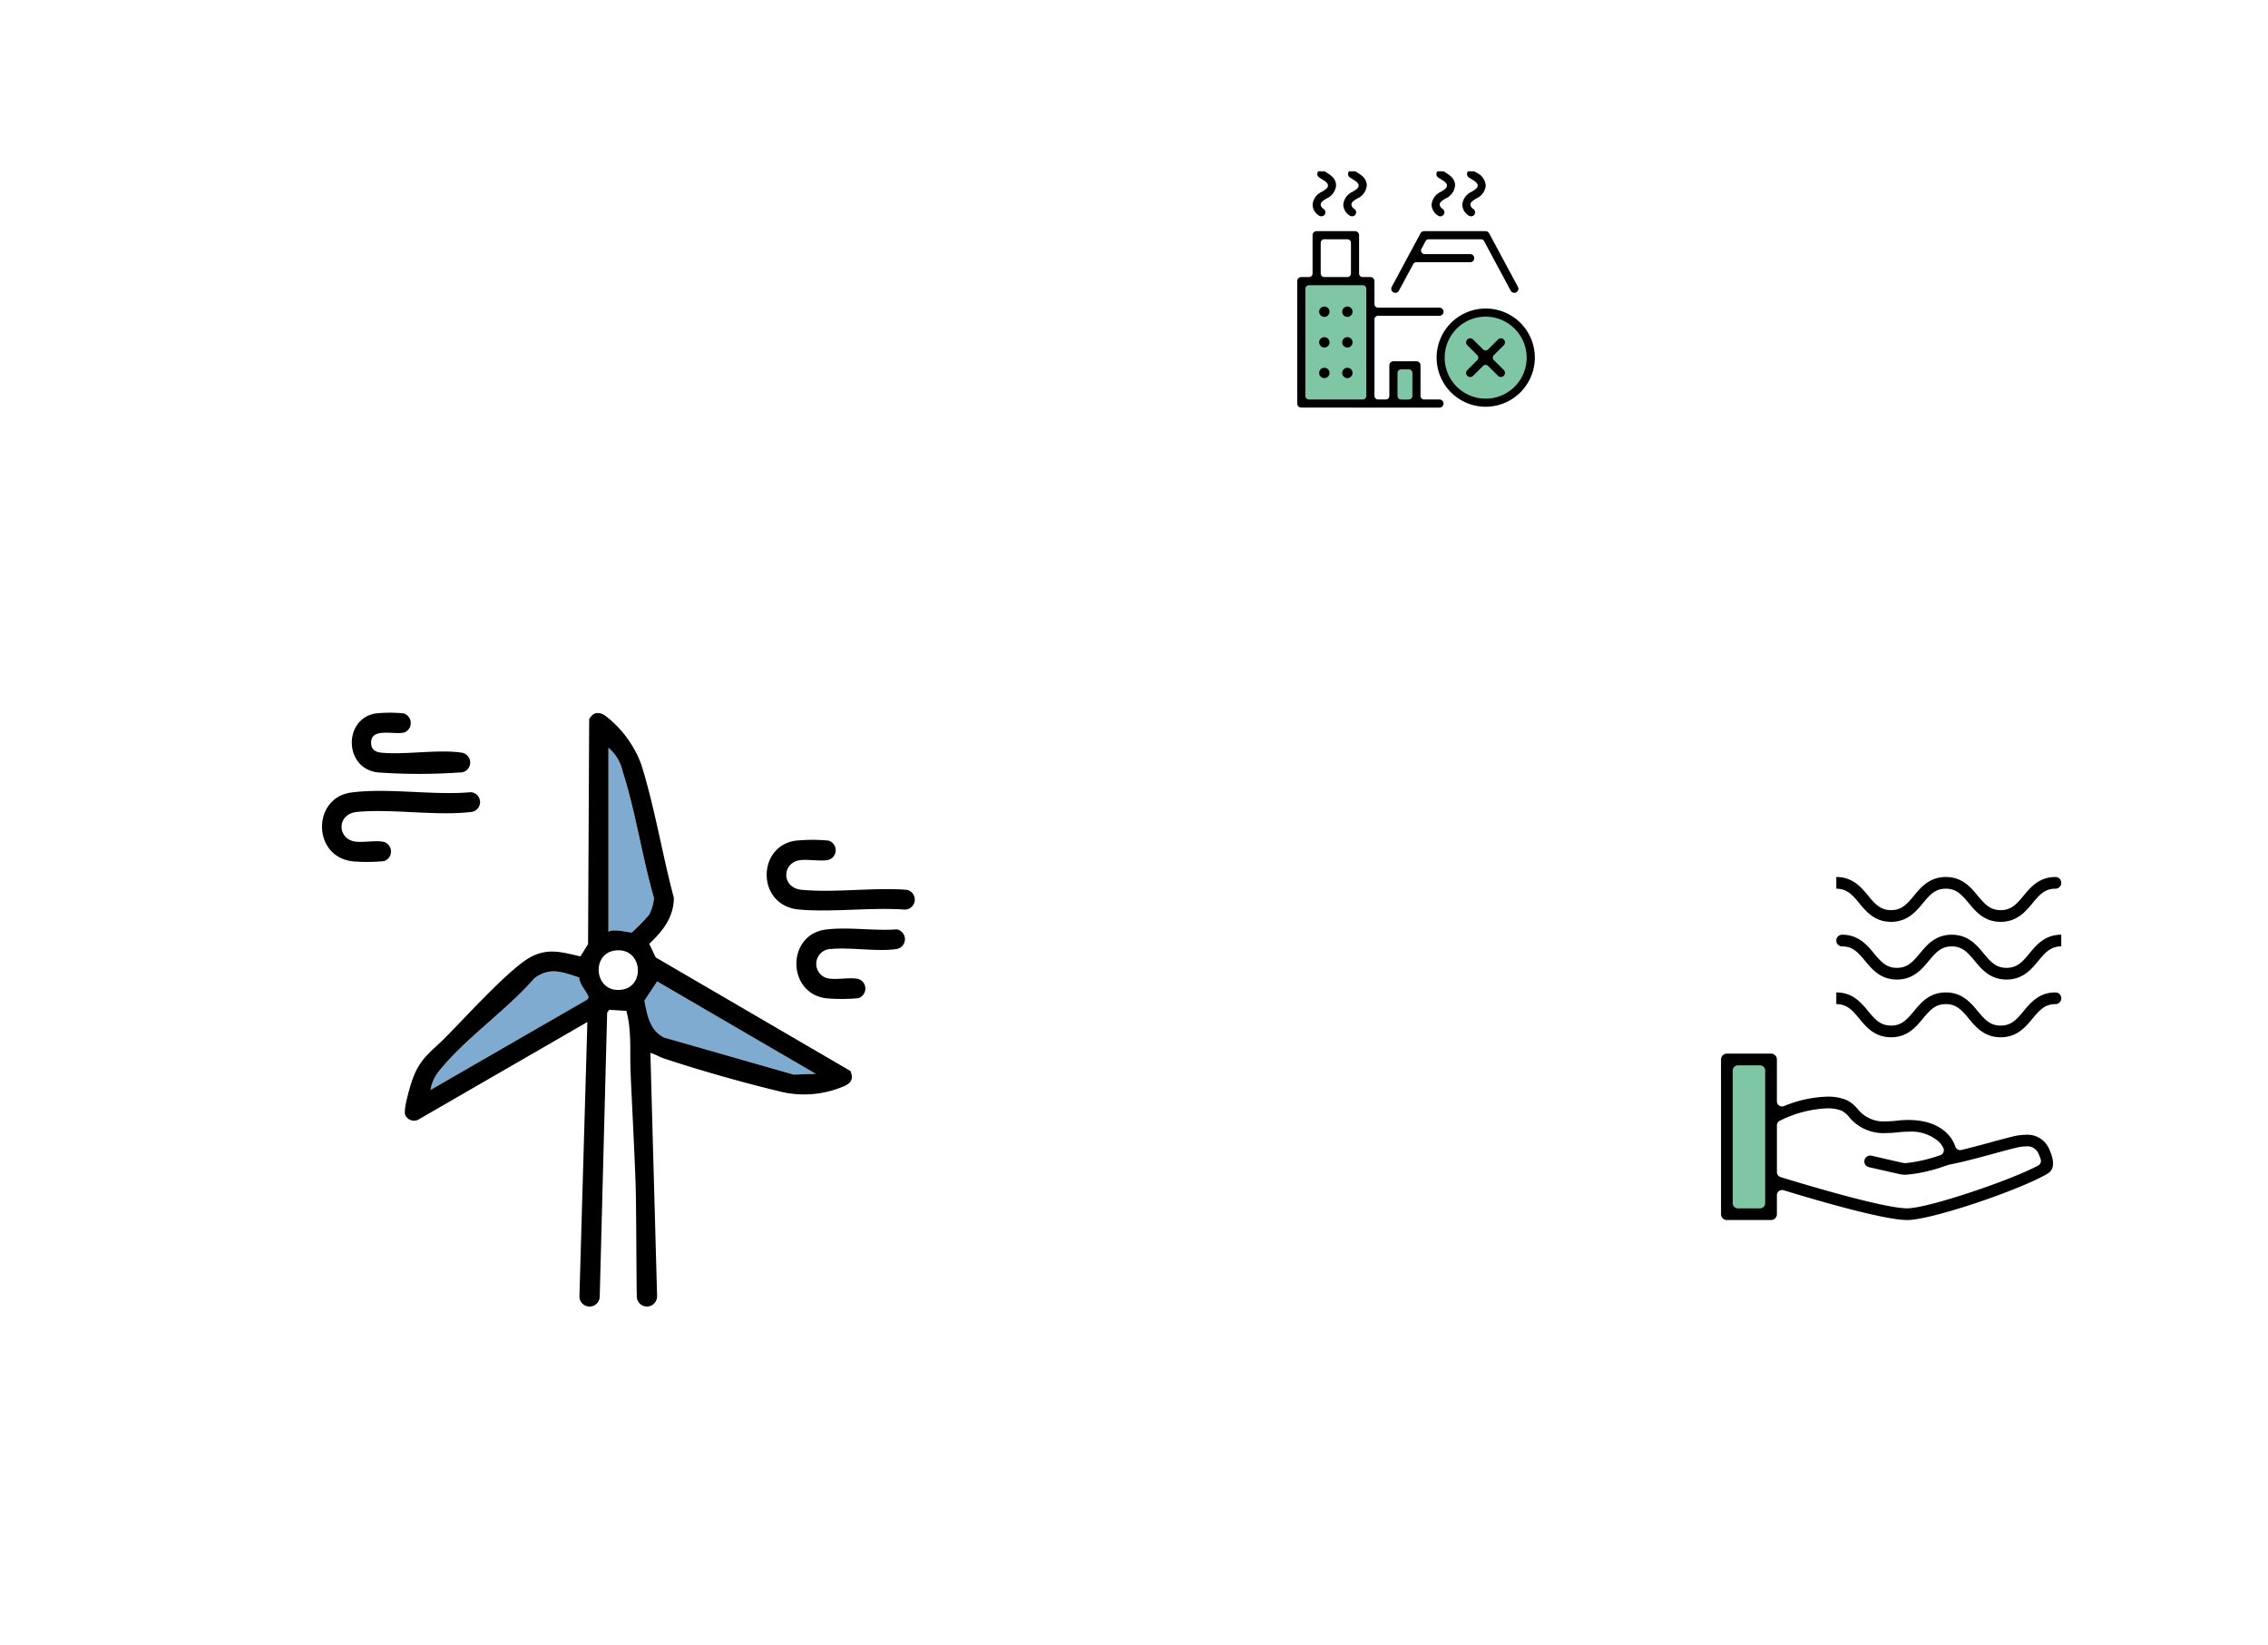 <svg xmlns="http://www.w3.org/2000/svg" width="331" height="240" viewBox="0 0 331 240">
    <defs>
        <clipPath id="46kpr67eqb">
            <path data-name="Rectángulo 40511" style="fill:none" d="M0 0h86.509v86.648H0z"/>
        </clipPath>
        <clipPath id="tztsnwyahd">
            <path data-name="Rectángulo 40510" d="M0 0h49.657v50.054H0z"/>
        </clipPath>
        <clipPath id="l937dtwxif">
            <path data-name="Rectángulo 40515" transform="translate(.201 .201)" d="M0 0h35v35H0z"/>
        </clipPath>
        <filter id="g9z4wtk3ha" x="0" y="60" width="180" height="180" filterUnits="userSpaceOnUse">
            <feOffset dy="3"/>
            <feGaussianBlur stdDeviation="5" result="blur"/>
            <feFlood flood-opacity=".161"/>
            <feComposite operator="in" in2="blur"/>
            <feComposite in="SourceGraphic"/>
        </filter>
        <filter id="ytgkc6eibc" x="221" y="101" width="110" height="110" filterUnits="userSpaceOnUse">
            <feOffset dy="3"/>
            <feGaussianBlur stdDeviation="5" result="blur-2"/>
            <feFlood flood-opacity=".161"/>
            <feComposite operator="in" in2="blur-2"/>
            <feComposite in="SourceGraphic"/>
        </filter>
        <filter id="f0secc449e" x="161" y="0" width="90" height="90" filterUnits="userSpaceOnUse">
            <feOffset dy="3"/>
            <feGaussianBlur stdDeviation="5" result="blur-3"/>
            <feFlood flood-opacity=".161"/>
            <feComposite operator="in" in2="blur-3"/>
            <feComposite in="SourceGraphic"/>
        </filter>
    </defs>
    <g data-name="Grupo 6486">
        <path data-name="Línea 408" transform="translate(121.5 147.5)" style="stroke:#fff;stroke-width:3px;fill:none" d="M155 6 0 0"/>
        <path data-name="Línea 409" transform="translate(90.5 42.5)" style="stroke:#fff;stroke-width:3px;fill:none" d="M116 0 0 105"/>
        <g data-name="Grupo 6462">
            <g style="filter:url(#g9z4wtk3ha)">
                <circle data-name="Elipse 91" cx="75" cy="75" r="75" transform="rotate(90 46.498 118.5)" style="fill:#fff"/>
            </g>
            <g data-name="Grupo 6473" style="clip-path:url(#46kpr67eqb)" transform="translate(47 104)">
                <path data-name="Trazado 6986" d="M4.248 11.649c5.327-.718 11.977.443 17.444-.05a1.448 1.448 0 0 1 0 2.892c-5.127.593-11.385-.5-16.6-.011-3.01.283-2.908 4.023-.173 4.333 1.237.14 2.956-.218 4.108.039a1.469 1.469 0 0 1 0 2.807 25.56 25.56 0 0 1-4.467.037c-6.016-.594-6.045-9.275-.316-10.047"/>
                <path data-name="Trazado 6987" d="M69.148 18.67a24.758 24.758 0 0 1 4.782-.008 1.469 1.469 0 0 1 0 2.807c-1.151.257-2.87-.1-4.108.039-2.735.31-2.836 4.051.173 4.333 4.851.456 10.394-.364 15.32 0a1.454 1.454 0 0 1-.341 2.882c-4.962-.336-10.441.418-15.339 0-6.266-.537-6.213-9.284-.488-10.055"/>
                <path data-name="Trazado 6988" d="M73.475 31.65c3.207-.432 7.115.216 10.4-.036a1.455 1.455 0 0 1 0 2.863c-2.787.434-6.624-.27-9.551 0a2.169 2.169 0 0 0-.173 4.333c1.237.141 2.955-.219 4.108.039a1.469 1.469 0 0 1 0 2.807 25.54 25.54 0 0 1-4.629.019c-5.818-.676-5.857-9.261-.153-10.03"/>
                <path data-name="Trazado 6989" d="M7.851.107A19.877 19.877 0 0 1 11.913.1a1.474 1.474 0 0 1 .138 2.765c-1.42.445-4.991-.828-4.889 1.609.04.945.684 1.287 1.536 1.364 3.581.326 8.319-.529 11.716 0a1.453 1.453 0 0 1-.341 2.882 84.8 84.8 0 0 1-11.908-.007c-5-.54-5.079-7.859-.316-8.611"/>
                <path data-name="Trazado 6990" d="M163.279 406.569a5.85 5.85 0 0 1 1.348-2.886c3.756-4.663 9.813-8.807 13.809-13.413 2.276-1.709 4.12-.894 6.567-.108-.108.824 1.274 2.332 1.325 2.828.022.213-.1.3-.238.425z" transform="translate(-147.448 -351.521)" style="opacity:.5;fill:#0059a2"/>
                <path data-name="Trazado 6991" d="m510.253 417.839-3.254.1-18.922-5.415c-2.079-1.046-2.454-3.286-2.854-5.375l1.862-2.811z" transform="translate(-438.177 -365.136)" style="opacity:.5;fill:#0059a2"/>
                <path data-name="Trazado 6992" d="M431.012 79.582V52.721a6.2 6.2 0 0 1 2.072 3.426c1.9 5.894 2.849 12.51 4.579 18.5a6.273 6.273 0 0 1-.731 2.476 29.658 29.658 0 0 1-2.487 2.547c-.274.1-2.7-.633-3.433-.084" transform="translate(-389.223 -47.609)" style="opacity:.5;fill:#0059a2"/>
                <path data-name="Trazado 6993" d="M418.637 357.628c4.056-.656 4.65 5.119 1.176 5.682-4.056.656-4.65-5.119-1.176-5.682" transform="translate(-375.994 -322.906)" style="fill:#fff"/>
                <path data-name="Trazado 6994" d="M41.793 5.112a6.2 6.2 0 0 1 2.072 3.426c1.9 5.893 2.849 12.51 4.579 18.5a6.269 6.269 0 0 1-.731 2.476 29.638 29.638 0 0 1-2.487 2.547c-.274.1-2.7-.633-3.433-.084zm.854 29.609c4.056-.656 4.65 5.119 1.176 5.682-4.056.656-4.65-5.119-1.176-5.682m-4 7.172L15.831 55.049a5.85 5.85 0 0 1 1.348-2.886c3.756-4.663 9.813-8.807 13.809-13.413 2.276-1.709 4.12-.894 6.567-.108-.108.825 1.275 2.332 1.325 2.828.022.213-.1.3-.238.425m1.885 43.266 1.082-41.383.3-.425 2.5.151c.8 2.883.492 5.964.619 8.936.234 5.452.548 10.937.736 16.391.1 2.859.108 13.469.173 16.327v.011a1.481 1.481 0 0 0 2.962 0l-.979-35.53c.7.187 1.285.58 1.981.812 5.083 1.694 11.337 3.466 16.548 4.725a14.743 14.743 0 0 0 9.692-.662c1.08-.428 1.474-1.123.962-2.242l-28.41-16.567-.938-1.982c1.963-1.86 3.563-3.834 3.592-6.7-1.685-6.327-2.795-13.212-4.744-19.429a15.867 15.867 0 0 0-5.17-7.083c-.958-.714-1.889-.637-2.447.445l-.162 32.829-1.121 1.776c-2.684-.622-4.8-1.287-7.39.169-3.065 1.725-9.561 8.915-12.4 11.753-2.068 2.063-3.608 2.958-4.685 5.952-.36 1-1.368 4.373-1.1 5.23a1.407 1.407 0 0 0 1.848.755l24.747-14.286-1.159 40.038a1.481 1.481 0 0 0 2.962 0m28.295-32.367L49.899 47.39c-2.079-1.046-2.454-3.286-2.854-5.375l1.862-2.811 23.169 13.5z"/>
            </g>
        </g>
        <g data-name="Grupo 6463">
            <g style="filter:url(#ytgkc6eibc)">
                <circle data-name="Elipse 92" cx="40" cy="40" r="40" transform="rotate(90 101.5 214.495)" style="fill:#fff"/>
            </g>
            <g data-name="Grupo 6474">
                <path data-name="Rectángulo 40509" transform="translate(252.458 154.153)" style="fill:#00904a;opacity:.5" d="M0 0h6.303v22.184H0z"/>
                <g data-name="Grupo 6448">
                    <g data-name="Grupo 6447" style="clip-path:url(#tztsnwyahd)" transform="translate(251.172 127.973)">
                        <path data-name="Trazado 6982" d="M27.147 50.054c-3.455 0-13.745-3.039-18.011-4.344a.773.773 0 0 0-.223-.033.759.759 0 0 0-.758.759V49.2a.855.855 0 0 1-.854.854H.852A.854.854 0 0 1 0 49.201V26.626a.854.854 0 0 1 .852-.854H7.3a.855.855 0 0 1 .854.854v6.1a.759.759 0 0 0 1.041.7 17.862 17.862 0 0 1 6.323-1.376 7.082 7.082 0 0 1 2.82.506 4.823 4.823 0 0 1 1.6 1.3 4.843 4.843 0 0 0 4.178 1.8 13.538 13.538 0 0 0 1.555-.1 15.112 15.112 0 0 1 1.714-.1c4.108 0 6.208 2 6.8 3.869a.763.763 0 0 0 .9.508 160.66 160.66 0 0 0 4.136-1.079 128.35 128.35 0 0 1 3.373-.89 8.075 8.075 0 0 1 1.878-.246 3.435 3.435 0 0 1 3.434 2.108c.8 1.78.725 2.97-.211 3.537-3.762 2.281-16.885 6.794-20.549 6.794m-11.622-16.3a16.929 16.929 0 0 0-6.966 1.824.747.747 0 0 0-.4.671v6.81a.757.757 0 0 0 .533.725c1.506.467 14.817 4.561 18.459 4.561 3.057 0 15.169-4.1 19.143-6.249a.76.76 0 0 0 .364-.889 7.093 7.093 0 0 0-.3-.791 1.763 1.763 0 0 0-1.847-1.11 6.446 6.446 0 0 0-1.51.217c-.934.225-2.067.534-3.266.859-2.085.567-4.568 1.242-6.365 1.572l-.663.2a21.954 21.954 0 0 1-5.747 1.292 4.012 4.012 0 0 1-.869-.085c-1.056-.238-3.09-.7-4.514-1.031a.84.84 0 0 1-.53-.378.858.858 0 0 1 .72-1.309.837.837 0 0 1 .191.023c1.423.325 3.454.792 4.509 1.031a2.466 2.466 0 0 0 .522.05 21.8 21.8 0 0 0 5-1.156.76.76 0 0 0 .46-1.044 3.253 3.253 0 0 0-.707-.972 6.152 6.152 0 0 0-4.4-1.413 12.832 12.832 0 0 0-1.472.089 15.29 15.29 0 0 1-1.748.107 6.483 6.483 0 0 1-5.442-2.349 3.4 3.4 0 0 0-1.023-.886 5.375 5.375 0 0 0-2.13-.369M2.465 27.482a.76.76 0 0 0-.759.759v19.347a.76.76 0 0 0 .759.759h3.224a.76.76 0 0 0 .759-.759V28.241a.76.76 0 0 0-.759-.759z"/>
                        <path data-name="Trazado 6983" d="M16.828 16.843c2.4 0 3.643 1.511 4.644 2.726.935 1.132 1.745 2.111 3.344 2.111 1.5 0 2.262-.8 3.346-2.113 1-1.213 2.256-2.723 4.648-2.723s3.644 1.509 4.649 2.722c1.087 1.316 1.854 2.114 3.352 2.114s2.265-.8 3.35-2.113c1.006-1.214 2.254-2.723 4.649-2.723a.853.853 0 0 1 0 1.706c-1.5 0-2.264.8-3.349 2.112-1 1.214-2.254 2.724-4.65 2.724s-3.644-1.509-4.648-2.722c-1.087-1.316-1.855-2.114-3.353-2.114s-2.262.8-3.347 2.113c-1 1.213-2.254 2.723-4.647 2.723s-3.643-1.51-4.643-2.726c-.937-1.132-1.746-2.111-3.345-2.111"/>
                        <path data-name="Trazado 6984" d="M49.656 8.421c-2.4 0-3.643 1.511-4.644 2.726-.935 1.132-1.745 2.111-3.344 2.111-1.5 0-2.262-.8-3.346-2.113-1-1.213-2.256-2.723-4.648-2.723s-3.644 1.51-4.649 2.722c-1.087 1.316-1.854 2.114-3.352 2.114s-2.265-.8-3.35-2.113c-1.005-1.214-2.254-2.724-4.648-2.724a.853.853 0 0 0 0 1.706c1.5 0 2.264.8 3.349 2.112 1 1.214 2.254 2.724 4.65 2.724s3.644-1.509 4.648-2.722c1.087-1.316 1.855-2.114 3.353-2.114s2.262.8 3.347 2.113c1 1.213 2.254 2.723 4.647 2.723s3.643-1.51 4.643-2.726c.937-1.132 1.746-2.111 3.345-2.111"/>
                        <path data-name="Trazado 6985" d="M16.828 1.706c1.6 0 2.408.979 3.345 2.111 1 1.215 2.248 2.726 4.643 2.726s3.643-1.51 4.647-2.723c1.085-1.314 1.849-2.113 3.347-2.113s2.266.8 3.353 2.114c1 1.213 2.252 2.722 4.648 2.722s3.645-1.51 4.65-2.724c1.08-1.319 1.852-2.113 3.348-2.113a.853.853 0 0 0 0-1.706c-2.394 0-3.643 1.509-4.649 2.723-1.086 1.314-1.853 2.113-3.35 2.113s-2.265-.8-3.352-2.114C36.454 1.509 35.205 0 32.81 0s-3.643 1.51-4.648 2.723c-1.083 1.314-1.85 2.113-3.346 2.113-1.6 0-2.408-.979-3.344-2.111C20.471 1.511 19.224 0 16.828 0"/>
                    </g>
                </g>
            </g>
        </g>
        <g data-name="Grupo 6464">
            <g style="filter:url(#f0secc449e)">
                <circle data-name="Elipse 93" cx="30" cy="30" r="30" transform="rotate(90 112 124)" style="fill:#fff"/>
            </g>
            <g data-name="Grupo 6452">
                <path data-name="Rectángulo 40513" transform="translate(203.488 53.117)" style="fill:#00904a;opacity:.5" d="M0 0h3.221v5.24H0z"/>
                <path data-name="Trazado 7009" d="M0 0h10.092v17.353H0z" transform="translate(189.936 41.004)" style="fill:#00904a;opacity:.5"/>
                <g data-name="Grupo 6453">
                    <g data-name="Grupo 6452" style="clip-path:url(#l937dtwxif)" transform="translate(188.799 24.798)">
                        <path data-name="Trazado 6994" d="M39.24 32.744a6.317 6.317 0 1 1-6.316-6.294 6.305 6.305 0 0 1 6.316 6.294" transform="translate(-5.039 -5.603)" style="fill:#00904a;opacity:.5"/>
                        <path data-name="Trazado 6995" d="M1.115 34.68a.594.594 0 0 1-.594-.592V16.223a.594.594 0 0 1 .594-.592h1.121a.526.526 0 0 0 .526-.525V9.525a.594.594 0 0 1 .594-.593h5.6a.6.6 0 0 1 .595.593v5.582a.526.526 0 0 0 .526.525h1.12a.594.594 0 0 1 .595.592v3.35a.526.526 0 0 0 .526.524h8.965a.592.592 0 1 1 0 1.184h-8.962a.527.527 0 0 0-.526.525v11.165a.527.527 0 0 0 .526.525h1.121a.527.527 0 0 0 .526-.525v-4.466a.594.594 0 0 1 .594-.593h3.359a.594.594 0 0 1 .594.593v4.466a.527.527 0 0 0 .527.525h2.241a.592.592 0 1 1 0 1.184zm14.568-5.58a.526.526 0 0 0-.526.524v3.35a.526.526 0 0 0 .526.525h1.12a.527.527 0 0 0 .527-.525v-3.35a.527.527 0 0 0-.527-.524zM2.236 16.816a.526.526 0 0 0-.527.524v15.632a.527.527 0 0 0 .527.525h7.844a.526.526 0 0 0 .526-.525V17.34a.525.525 0 0 0-.526-.524zm2.241-6.7a.526.526 0 0 0-.526.524v4.466a.526.526 0 0 0 .526.525h3.362a.526.526 0 0 0 .526-.525v-4.465a.526.526 0 0 0-.526-.524z"/>
                        <path data-name="Trazado 6996" d="M4.04 6.767a.6.6 0 0 1-.347-.111 1.949 1.949 0 0 1-.931-1.592 2.3 2.3 0 0 1 1.4-1.9c.471-.294.685-.449.789-.652a.525.525 0 0 0 .012-.448c-.1-.227-.327-.4-.8-.689-.161-.1-.321-.2-.466-.3a.593.593 0 0 1-.134-.828.6.6 0 0 1 .831-.137c.109.079.224.151.335.22.653.408 1.463.913 1.463 1.939a2.3 2.3 0 0 1-1.4 1.9c-.474.3-.688.452-.789.657a.525.525 0 0 0-.055.232.827.827 0 0 0 .44.638.591.591 0 0 1 .141.824.6.6 0 0 1-.484.247"/>
                        <path data-name="Trazado 6997" d="M8.523 6.767a.6.6 0 0 1-.346-.111 1.945 1.945 0 0 1-.932-1.593 2.3 2.3 0 0 1 1.4-1.9c.47-.293.683-.448.787-.65a.523.523 0 0 0 .011-.449c-.1-.226-.326-.395-.794-.688-.161-.1-.323-.2-.465-.3a.591.591 0 0 1-.139-.829.6.6 0 0 1 .83-.137c.112.08.229.154.342.225.648.4 1.457.907 1.457 1.934a2.3 2.3 0 0 1-1.4 1.9c-.474.295-.687.452-.789.655a.531.531 0 0 0-.055.233.825.825 0 0 0 .441.638.592.592 0 0 1 .239.385.584.584 0 0 1-.1.441.6.6 0 0 1-.484.247"/>
                        <path data-name="Trazado 6998" d="M25.891 6.767a.6.6 0 0 1-.347-.111 1.946 1.946 0 0 1-.931-1.592 2.3 2.3 0 0 1 1.4-1.9c.472-.294.686-.45.787-.652a.514.514 0 0 0 .012-.448c-.1-.228-.327-.4-.8-.689-.163-.1-.322-.2-.464-.3a.593.593 0 0 1 .695-.962c.107.076.218.147.327.215l.07.044a2.3 2.3 0 0 1 1.4 1.9 2.3 2.3 0 0 1-1.4 1.9c-.474.3-.688.452-.789.657a.525.525 0 0 0-.055.232.827.827 0 0 0 .44.638.591.591 0 0 1 .135.826.6.6 0 0 1-.484.247"/>
                        <path data-name="Trazado 6999" d="M21.409 6.767a.59.59 0 0 1-.346-.111 1.945 1.945 0 0 1-.932-1.592 2.3 2.3 0 0 1 1.4-1.9c.471-.294.684-.449.787-.651a.521.521 0 0 0 .011-.448c-.1-.226-.327-.395-.8-.689-.17-.106-.326-.2-.464-.3a.596.596 0 0 1 .697-.966c.114.082.233.156.347.229.642.4 1.451.9 1.451 1.93a2.292 2.292 0 0 1-1.4 1.9c-.474.3-.687.452-.788.657a.5.5 0 0 0-.055.231.824.824 0 0 0 .439.638.591.591 0 0 1 .136.826.6.6 0 0 1-.485.247"/>
                        <path data-name="Trazado 7000" d="M14.84 17.931a.593.593 0 0 1-.567-.421.579.579 0 0 1 .044-.45l4.2-7.816a.593.593 0 0 1 .524-.312h8.965a.6.6 0 0 1 .524.312l4.2 7.815a.592.592 0 0 1-.523.872.6.6 0 0 1-.527-.313l-3.883-7.224a.526.526 0 0 0-.464-.277h-7.619a.525.525 0 0 0-.463.276l-.6 1.118a.524.524 0 0 0 .464.771h6.653a.592.592 0 1 1 0 1.184h-7.825a.535.535 0 0 0-.491.275l-2.087 3.878a.594.594 0 0 1-.525.313"/>
                        <path data-name="Trazado 7001" d="M28.009 34.557a7.167 7.167 0 1 1 7.192-7.168 7.189 7.189 0 0 1-7.192 7.168m0-13.15a5.983 5.983 0 1 0 6 5.982 6 6 0 0 0-6-5.982"/>
                        <path data-name="Trazado 7002" d="M4.477 30.377a.755.755 0 1 1 .759-.755.758.758 0 0 1-.759.755"/>
                        <path data-name="Trazado 7003" d="M7.839 30.377a.755.755 0 1 1 .759-.756.758.758 0 0 1-.759.756"/>
                        <path data-name="Trazado 7004" d="M4.477 25.911a.755.755 0 1 1 .759-.755.758.758 0 0 1-.759.755"/>
                        <path data-name="Trazado 7005" d="M7.839 25.912a.755.755 0 1 1 .759-.756.758.758 0 0 1-.759.756"/>
                        <path data-name="Trazado 7006" d="M4.477 21.443a.755.755 0 1 1 .759-.755.758.758 0 0 1-.759.755"/>
                        <path data-name="Trazado 7007" d="M7.839 21.443a.755.755 0 1 1 .759-.755.758.758 0 0 1-.759.755"/>
                        <path data-name="Trazado 7008" d="M30.25 30.214a.59.59 0 0 1-.42-.173l-1.449-1.443a.527.527 0 0 0-.744 0l-1.45 1.444a.593.593 0 1 1-.84-.838l1.449-1.443a.525.525 0 0 0 0-.742l-1.448-1.443a.587.587 0 0 1-.129-.193.59.59 0 0 1 .321-.772.609.609 0 0 1 .227-.044.6.6 0 0 1 .228.045.583.583 0 0 1 .192.127l1.45 1.444a.526.526 0 0 0 .744 0l1.448-1.443a.606.606 0 0 1 .421-.172.59.59 0 0 1 .548.364.6.6 0 0 1-.128.646l-1.449 1.44a.523.523 0 0 0 0 .742l1.448 1.438a.592.592 0 0 1-.419 1.011"/>
                    </g>
                </g>
            </g>
        </g>
    </g>
</svg>
